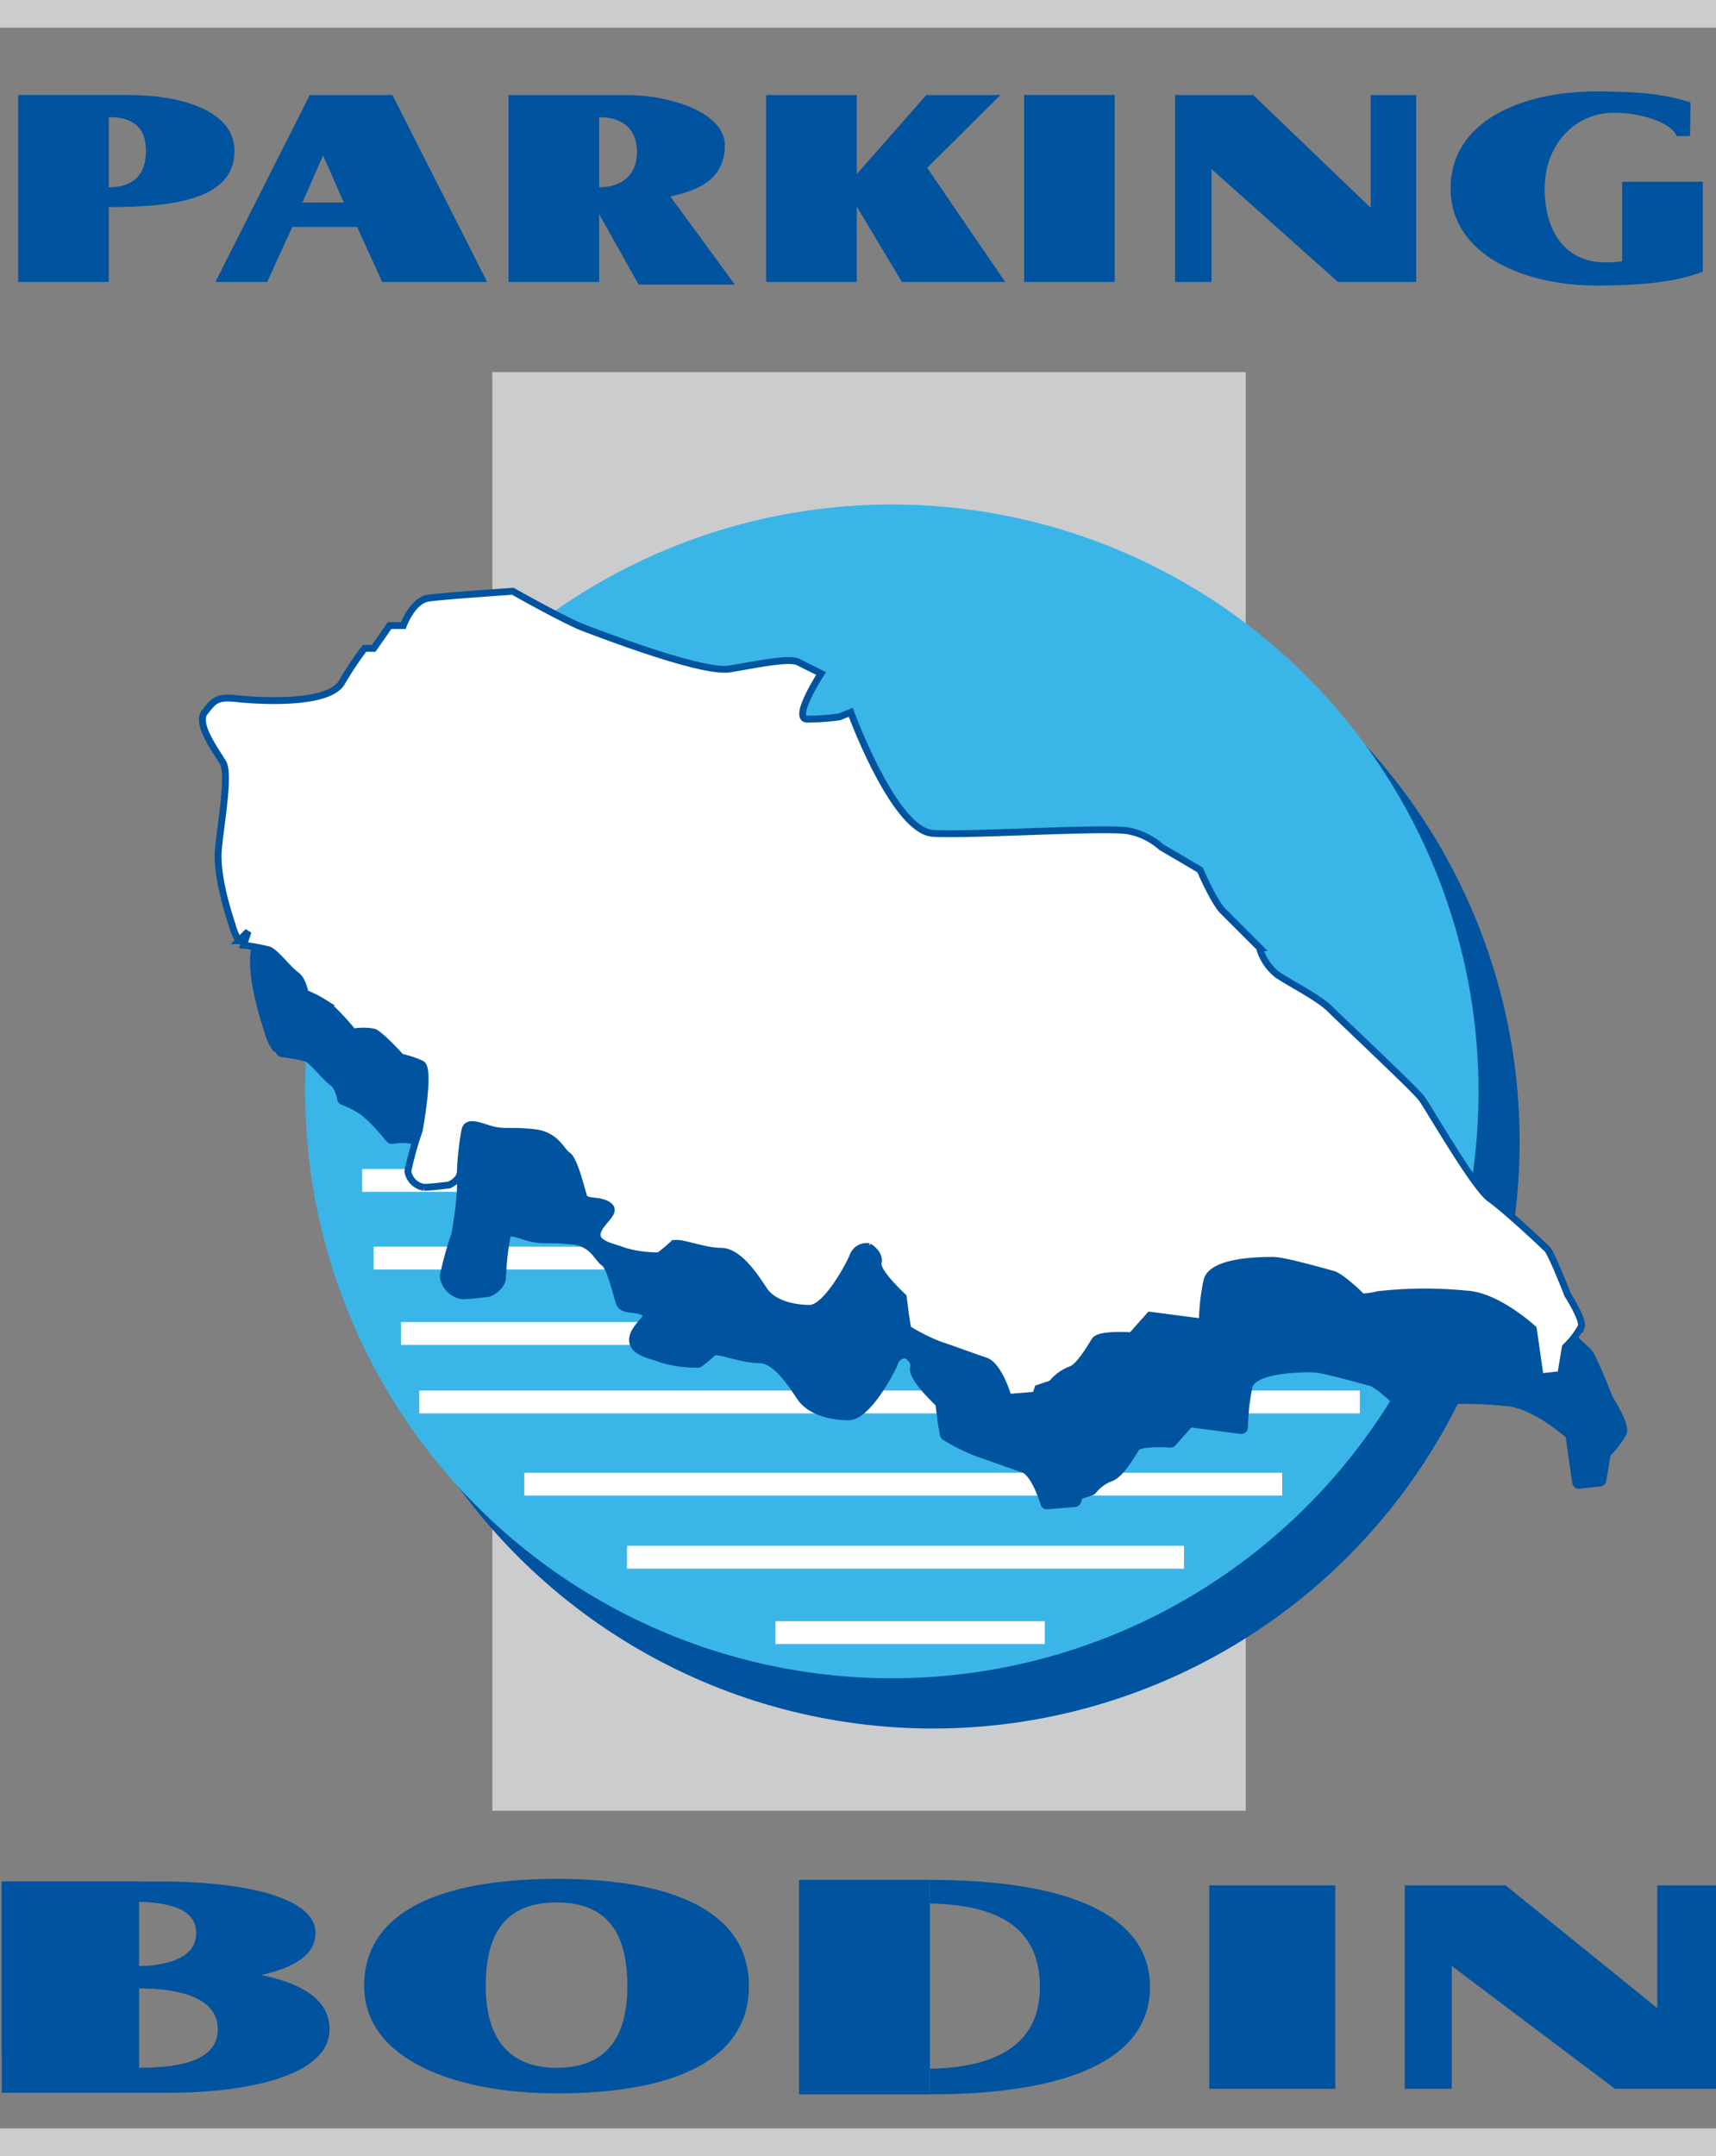 <svg xmlns="http://www.w3.org/2000/svg" viewBox="0 0 250.557 314.708"><rect x="0" y="0" width="250.557" height="314.708" fill="#808080" stroke="none"/><title>Fichier 7</title><g id="Calque_2" data-name="Calque 2"><g id="Calque_2-2" data-name="Calque 2"><rect width="250.557" height="4.042" style="fill:#cbccce"/><rect y="310.666" width="250.557" height="4.042" style="fill:#cbccce"/><rect x="71.886" y="54.304" width="110.001" height="210" style="fill:#cbccce"/><circle cx="136.219" cy="166.637" r="85.666" style="fill:#00539f"/><circle cx="130.219" cy="159.304" r="85.666" style="fill:#3ab5e8"/><rect x="52.886" y="170.637" width="155" height="3.333" style="fill:#fff"/><rect x="54.552" y="181.971" width="155.001" height="3.333" style="fill:#fff"/><rect x="58.552" y="192.971" width="155.001" height="3.333" style="fill:#fff"/><rect x="61.219" y="202.971" width="137.333" height="3.333" style="fill:#fff"/><rect x="76.553" y="214.971" width="110.665" height="3.333" style="fill:#fff"/><rect x="91.553" y="225.638" width="81.332" height="3.333" style="fill:#fff"/><rect x="113.219" y="236.638" width="39.332" height="3.333" style="fill:#fff"/><path d="M229.553,209.304s-4.666-4.333-9-5a60.772,60.772,0,0,0-13.667,0,10.647,10.647,0,0,1-2.333.334s-3.001-3.001-4.334-3.333-6.999-2-8.666-2-9,0-9.667,3a31.453,31.453,0,0,0-.667,6l-7.666-1-2.667,3s-4.666-.333-5.333.667-2.334,4-3.667,4.333a6.504,6.504,0,0,0-2.667,2l-2,.667-.333,1-4,.333s-1.333-4.666-3.333-5.333-4.667-1.667-6.667-2.333a27.754,27.754,0,0,1-4.667-2.333l-.333-2-.333-2.667s-4-3.667-3.667-5-1.333-2.333-1.333-2.333a2.103,2.103,0,0,0-2.334,1.333c-.666,1.667-4,7.667-6.333,7.667s-5.333-.666-6.667-2.667-3.667-5.667-6.333-5.667-6.333-1.667-7-1a24.542,24.542,0,0,1-2,1.667,18.041,18.041,0,0,1-5-.666c-1.667-.667-4.333-1-4-2.667s2.999-3,1.667-4-3.333-.333-3.667-1.333-1.333-5.333-2.333-6-1.667-3-5-3.333-4-.001-5.667-.334-4-1.667-4.333,0a41.269,41.269,0,0,0-.666,6c0,1.333-1.667,2-1.667,2s-2.667.334-3.667.334a2.832,2.832,0,0,1-2.333-2.333,47.7,47.7,0,0,1,1.667-6s1.667-9,.334-9.666a13.939,13.939,0,0,0-3-1s-3-3.333-4-3.667a8.504,8.504,0,0,0-3,0s-2.667-3.333-4.333-4.333a15.205,15.205,0,0,0-2.667-1.333s-.334-2-1.333-2.667-3-3.333-4-3.667a29.703,29.703,0,0,0-3.667-.667l.666-2-1.333,1.333a7.614,7.614,0,0,1-1-2.333c-.666-2-2.333-7.333-2-11s1.667-11,.667-12.666-4-5.667-2.667-7.333,1.667-2.333,4.667-2,13.333,1,15.333-2.333a49.819,49.819,0,0,1,3.333-5H60.22l2.333-3.333h2s1.334-3.667,3.667-4,12.333-1,12.333-1,7.667,4.333,10.334,5.333,17.334,6.667,21.334,6,8.667-1.667,10-1l3.333,1.667s-4.334,6.667-2.001,6.667a37.85,37.85,0,0,0,4.667-.333l1.667-.667s6.333,17.334,12,17.667,25.667-1,28.667-.334a10.132,10.132,0,0,1,4.666,2.333l5.667,3.333s1.999,4.667,3.333,6,5.334,5.333,5.334,5.333a7.551,7.551,0,0,0,2.666,4c2,1.333,6,3.333,7.667,5s12.333,11.666,13.333,13,7.666,12.999,10,14.666,7.668,6.667,8.334,7.333,3,6.667,3,6.667,2.334,3.667,2,4.667a13.284,13.284,0,0,1-2.334,3l-.666,4-3,.333Z" style="fill:#00539f;stroke:#00539f;stroke-linecap:round;stroke-linejoin:round;stroke-width:2px"/><path d="M223.886,193.97s-4.666-4.333-9-5a60.772,60.772,0,0,0-13.667,0,10.647,10.647,0,0,1-2.333.334s-3.001-3-4.334-3.333-6.999-2-8.666-2-9,0-9.667,3a31.453,31.453,0,0,0-.667,6l-7.666-1-2.667,3s-4.666-.333-5.333.667-2.334,3.999-3.667,4.333a6.504,6.504,0,0,0-2.667,2l-2,.667-.333,1-4,.333s-1.333-4.666-3.333-5.333-4.667-1.667-6.667-2.333a27.754,27.754,0,0,1-4.667-2.333l-.333-2-.333-2.667s-4-3.667-3.667-5-1.333-2.333-1.333-2.333a2.102,2.102,0,0,0-2.333,1.333c-.667,1.667-4,7.667-6.333,7.667s-5.333-.666-6.667-2.667-3.667-5.667-6.333-5.667-6.333-1.667-7-1a24.542,24.542,0,0,1-2,1.667,18.041,18.041,0,0,1-5-.666c-1.667-.667-4.333-1-4-2.667s2.999-3,1.667-4-3.333-.333-3.667-1.333-1.333-5.333-2.333-6-1.667-3-5-3.333-4,0-5.667-.334-4-1.667-4.333,0a41.269,41.269,0,0,0-.666,6c0,1.333-1.667,2-1.667,2s-2.667.334-3.667.334a2.832,2.832,0,0,1-2.333-2.333,47.7,47.7,0,0,1,1.667-6s1.667-9,.334-9.666a13.939,13.939,0,0,0-3-1s-3-3.333-4-3.667a8.504,8.504,0,0,0-3,0s-2.667-3.333-4.333-4.333a15.205,15.205,0,0,0-2.667-1.333s-.334-2-1.333-2.667-3-3.333-4-3.667a29.703,29.703,0,0,0-3.667-.667l.666-2-1.333,1.333a7.614,7.614,0,0,1-1-2.333c-.666-2-2.333-7.333-2-11s1.667-11,.667-12.666-4-5.667-2.667-7.333,1.667-2.333,4.667-2,13.333,1,15.333-2.333a49.819,49.819,0,0,1,3.333-5h1.333l2.333-3.333h2s1.334-3.667,3.667-4,12.333-1,12.333-1,7.667,4.333,10.334,5.333,17.334,6.667,21.334,6,8.667-1.667,10-1l3.333,1.667s-4.333,6.667-2,6.667a37.864,37.864,0,0,0,4.667-.333l1.667-.667s6.333,17.334,12,17.667,25.667-1,28.667-.334a10.132,10.132,0,0,1,4.666,2.333l5.667,3.333s1.999,4.667,3.333,6,5.334,5.333,5.334,5.333a7.551,7.551,0,0,0,2.666,4c2,1.333,6,3.333,7.667,5s12.333,11.666,13.333,13,7.666,13,10,14.666,7.668,6.667,8.334,7.333,3,6.667,3,6.667,2.334,3.667,2,4.667a13.284,13.284,0,0,1-2.334,3l-.666,4-3,.333Z" style="fill:#fff;stroke:#00539f"/><path d="M21.312,22.05c0,4.016-2.515,5.292-5.432,5.292V17.096C18.797,17.096,21.312,18.071,21.312,22.05Zm12.926,0c0-6.081-8.148-8.183-15.441-8.183H2.652V41.155H15.88V30.232C25.738,30.232,34.238,28.956,34.238,22.05Z" style="fill:#00539f"/><path d="M50.195,29.557H44.16l3.018-6.869Zm20.936,11.598L57.3,13.868H45.229L31.448,41.155h7.562l3.671-8.032h9.456L55.81,41.155Z" style="fill:#00539f"/><path d="M93.009,22.2c0,3.416-2.314,5.142-5.533,5.142V17.096C90.444,17.096,93.009,18.447,93.009,22.2Zm14.284,19.331-9.405-12.837c3.018-.751,7.947-1.915,7.947-7.47,0-4.804-7.947-7.356-14.435-7.356H74.249V41.155h13.228V31.247l5.77,10.284Z" style="fill:#00539f"/><path d="M131.686,41.155l-6.588-11.003v11.003H111.87V13.868h13.228V25.41l10.159-11.542h10.813l-10.687,10.63,11.391,16.658Z" style="fill:#00539f"/><path d="M149.528,41.155V13.868h13.227V41.155Z" style="fill:#00539f"/><path d="M195.36,41.155,176.893,24.68V41.155h-5.322V13.868h11.417l17.153,16.467V13.868h6.637V41.155Z" style="fill:#00539f"/><path d="M233.132,41.681c-10.612,0-21.325-4.466-21.325-14.188s10.21-14.151,21.325-14.151c6.841,0,10.335.526,13.705,1.614l-.068,4.917h-1.938c-.805-2.027-5.305-3.416-9.178-3.416-5.885,0-10.116,4.879-10.116,11.035,0,6.118,2.867,10.81,8.902,10.81,1.006,0,2.414-.15,2.414-.15V26.532h11.77V39.654C245.555,40.855,241.08,41.681,233.132,41.681Z" style="fill:#00539f"/><path d="M81.262,305.558c-14.761,0-28.093-4.934-28.093-15.674s10.925-15.633,28.093-15.633c17.231,0,28.091,4.893,28.091,15.633S98.559,305.558,81.262,305.558Zm0-27.865c-7.023,0-10.34,3.981-10.34,12.191,0,7.546,3.317,11.942,10.34,11.942,7.217,0,10.339-4.396,10.339-11.942C91.601,281.673,88.284,277.693,81.262,277.693Z" style="fill:#00539f"/><path d="M176.564,304.897V275.201h18.403v29.696Z" style="fill:#00539f"/><path d="M235.817,304.897l-23.839-17.929v17.929h-6.87V275.201h14.738L241.99,293.122V275.201h8.567v29.696Z" style="fill:#00539f"/><path d="M116.672,305.703v-31.307h19.083v31.307Z" style="fill:#00539f"/><path d="M135.752,274.396c19.729,0,32.164,4.893,32.164,15.633s-12.36,15.674-32.164,15.674m-.868-3.732c11.832,0,16.95-4.396,16.95-11.942,0-8.211-5.438-12.191-16.95-12.191" style="fill:#00539f"/><path d="M28.644,282.149c0,3.69-4.259,4.862-9.199,4.862v-9.415C24.385,277.596,28.644,278.493,28.644,282.149Zm17.423,0c0-5.588-11.816-7.519-22.392-7.519H.262V299.703H19.445V289.667C33.741,289.667,46.067,288.494,46.067,282.149Z" style="fill:#00539f"/><path d="M20.303,301.82v-11.58c6.175,0,11.498,1.442,11.498,5.981C31.8,300.718,26.478,301.82,20.303,301.82Zm0-14.846V274.63H.262v30.838h24.46c11.049,0,23.394-2.375,23.394-9.247C48.116,288.416,35.238,286.974,20.303,286.974Z" style="fill:#00539f"/></g></g></svg>